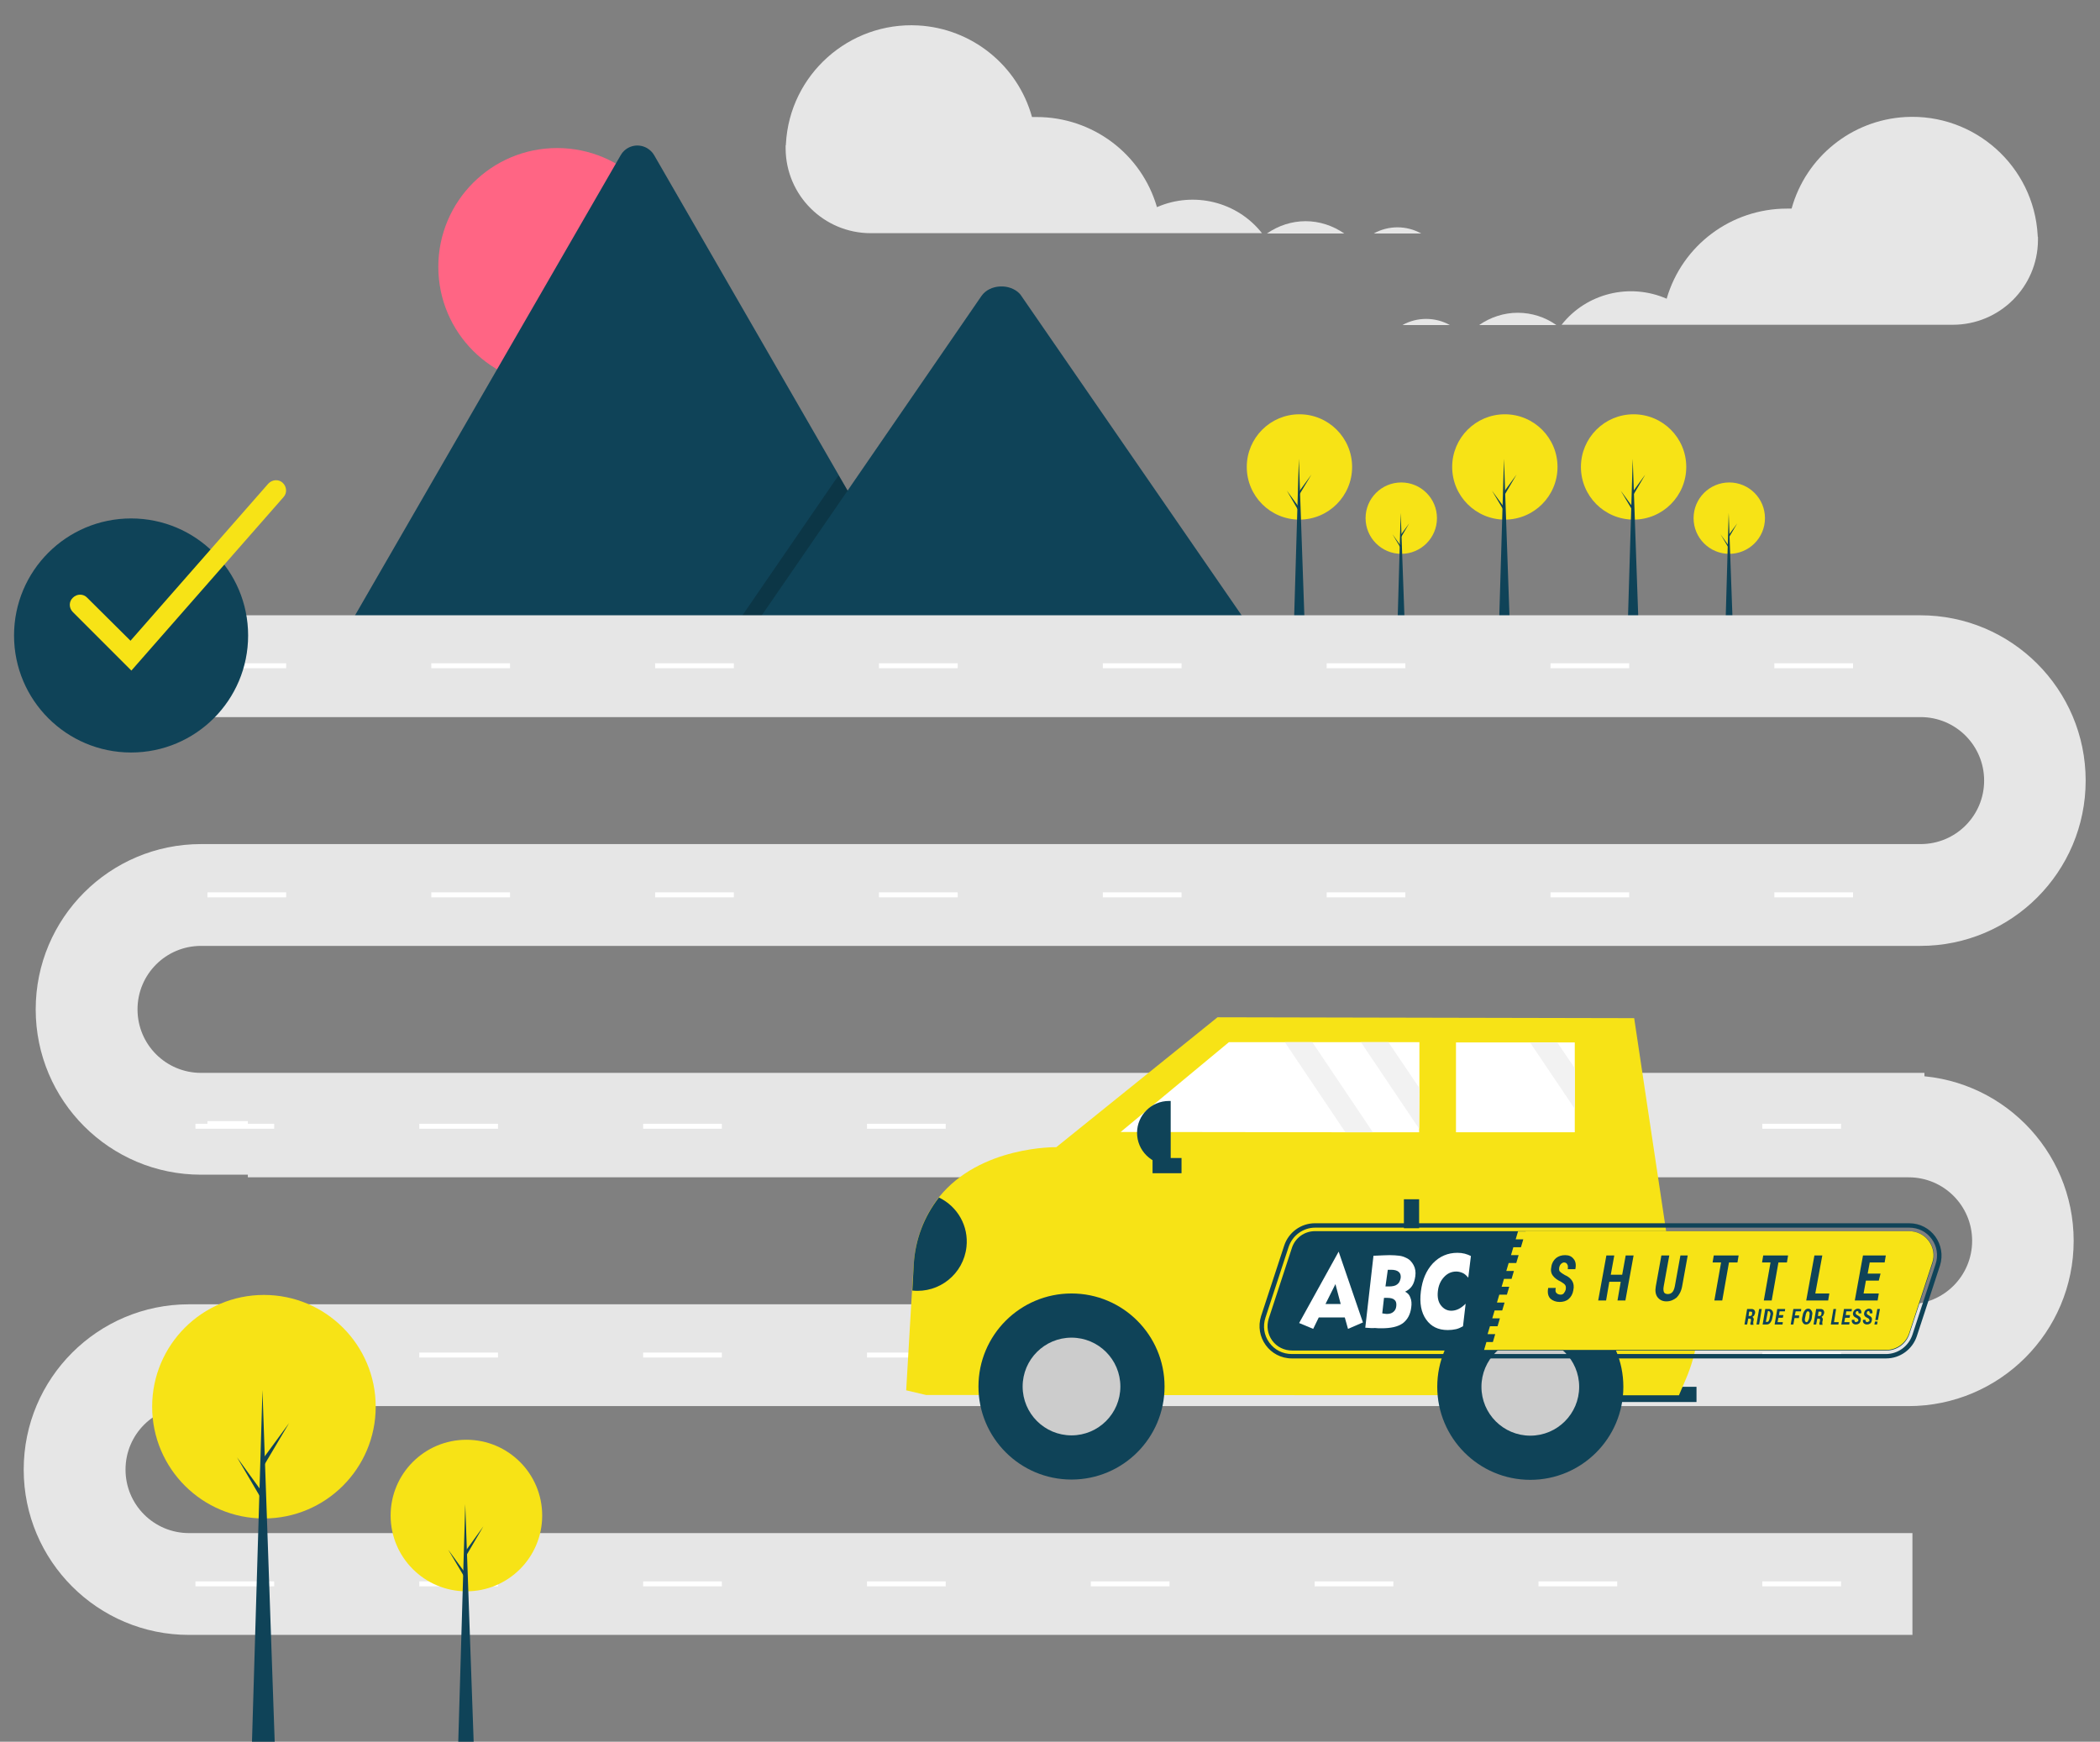 <?xml version="1.0" encoding="UTF-8"?>
<!-- Generator: Adobe Illustrator 21.1.0, SVG Export Plug-In . SVG Version: 6.00 Build 0)  -->
<svg xmlns="http://www.w3.org/2000/svg" xmlns:xlink="http://www.w3.org/1999/xlink" version="1.1" id="Capa_1" x="0px" y="0px" viewBox="0 0 717.7 595.3" style="enable-background:new 0 0 717.7 595.3;" xml:space="preserve">
<rect x="0" y="0" width="717.7" height="595.3" fill="#808080" stroke="none"/>
<style type="text/css">
	.st0{fill:#FF6584;}
	.st1{fill:#0F4358;}
	.st2{opacity:0.2;enable-background:new    ;}
	.st3{fill:#F7E316;}
	.st4{fill:#E6E6E6;}
	.st5{fill:#FFFFFF;}
	.st6{fill:none;}
	.st7{fill:#CCCCCC;}
	.st8{fill:#F2F2F2;}
</style>
<circle class="st0" cx="190.4" cy="91.2" r="40.6"></circle>
<path class="st1" d="M317.6,216.2H118.7c-0.2,0-0.5,0-0.7-0.1l94.1-163c1.8-3.2,5.8-4.3,9-2.5c1,0.6,1.9,1.4,2.5,2.5l63.1,109.4  l3,5.2L317.6,216.2z"></path>
<polygon class="st2" points="317.6,216.2 249.7,216.2 283,167.7 285.4,164.2 286.6,162.5 289.7,167.7 "></polygon>
<path class="st1" d="M428.4,216.2H256.3l33.3-48.4l2.4-3.5l43.4-63.1c2.8-4.1,9.7-4.4,13.1-0.8c0.2,0.2,0.4,0.5,0.6,0.8L428.4,216.2  z"></path>
<circle class="st3" cx="478.9" cy="177.1" r="12.2"></circle>
<polygon class="st1" points="480.1,213.9 477.6,213.9 478.7,175.3 "></polygon>
<polygon class="st1" points="478.9,182.6 481.6,178.9 478.9,183.5 478.6,183 "></polygon>
<polygon class="st1" points="478.6,186.4 475.9,182.6 478.7,187.3 479,186.8 "></polygon>
<circle class="st3" cx="591" cy="177.1" r="12.2"></circle>
<polygon class="st1" points="592.2,213.9 589.7,213.9 590.8,175.3 "></polygon>
<polygon class="st1" points="591,182.6 593.7,178.9 591,183.5 590.7,183 "></polygon>
<polygon class="st1" points="590.7,186.4 588,182.6 590.8,187.3 591,186.8 "></polygon>
<circle class="st3" cx="514.3" cy="159.6" r="18"></circle>
<polygon class="st1" points="516,213.9 512.3,213.9 514,156.8 "></polygon>
<polygon class="st1" points="514.3,167.7 518.3,162.2 514.3,169 513.8,168.3 "></polygon>
<polygon class="st1" points="513.9,173.2 509.9,167.7 514,174.6 514.4,173.8 "></polygon>
<circle class="st3" cx="558.3" cy="159.6" r="18"></circle>
<polygon class="st1" points="560,213.9 556.3,213.9 558,156.8 "></polygon>
<polygon class="st1" points="558.3,167.7 562.3,162.2 558.3,169 557.9,168.3 "></polygon>
<polygon class="st1" points="557.9,173.2 553.9,167.7 558,174.6 558.4,173.8 "></polygon>
<circle class="st3" cx="444.1" cy="159.6" r="18"></circle>
<polygon class="st1" points="445.9,213.9 442.2,213.9 443.9,156.8 "></polygon>
<polygon class="st1" points="444.2,167.7 448.2,162.2 444.1,169 443.7,168.3 "></polygon>
<polygon class="st1" points="443.8,173.2 439.8,167.7 443.8,174.6 444.2,173.8 "></polygon>
<path class="st4" d="M657.7,401.5h-589c-31.2,0-56.5-25.3-56.5-56.5s25.3-56.5,56.5-56.5h587.7c12,0,21.7-9.7,21.7-21.7  c0-12-9.7-21.7-21.7-21.7H49.1v-34.8h607.2c31.2,0,56.5,25.3,56.5,56.5c0,31.2-25.3,56.5-56.5,56.5c0,0,0,0-0.1,0H68.7  c-12,0-21.7,9.7-21.7,21.7c0,12,9.7,21.7,21.7,21.7h589V401.5z"></path>
<rect x="70.9" y="226.7" class="st5" width="26.9" height="1.7"></rect>
<rect x="147.4" y="226.7" class="st5" width="26.9" height="1.7"></rect>
<rect x="223.9" y="226.7" class="st5" width="26.9" height="1.7"></rect>
<rect x="300.4" y="226.7" class="st5" width="26.9" height="1.7"></rect>
<rect x="376.9" y="226.7" class="st5" width="26.9" height="1.7"></rect>
<rect x="453.4" y="226.7" class="st5" width="26.9" height="1.7"></rect>
<rect x="529.9" y="226.7" class="st5" width="26.9" height="1.7"></rect>
<rect x="606.4" y="226.7" class="st5" width="26.9" height="1.7"></rect>
<rect x="70.9" y="305" class="st5" width="26.9" height="1.7"></rect>
<rect x="147.4" y="305" class="st5" width="26.9" height="1.7"></rect>
<rect x="223.9" y="305" class="st5" width="26.9" height="1.7"></rect>
<rect x="300.4" y="305" class="st5" width="26.9" height="1.7"></rect>
<rect x="376.9" y="305" class="st5" width="26.9" height="1.7"></rect>
<rect x="453.4" y="305" class="st5" width="26.9" height="1.7"></rect>
<rect x="529.9" y="305" class="st5" width="26.9" height="1.7"></rect>
<rect x="606.4" y="305" class="st5" width="26.9" height="1.7"></rect>
<rect x="70.9" y="383.2" class="st5" width="26.9" height="1.7"></rect>
<rect x="147.4" y="383.2" class="st5" width="26.9" height="1.7"></rect>
<rect x="223.9" y="383.2" class="st5" width="26.9" height="1.7"></rect>
<rect x="300.4" y="383.2" class="st5" width="26.9" height="1.7"></rect>
<rect x="376.9" y="383.2" class="st5" width="26.9" height="1.7"></rect>
<rect x="453.4" y="383.2" class="st5" width="26.9" height="1.7"></rect>
<rect x="529.9" y="383.2" class="st5" width="26.9" height="1.7"></rect>
<rect x="606.4" y="383.2" class="st5" width="26.9" height="1.7"></rect>
<path class="st6" d="M464.3,84.4c-1.4-1.7-3-3.3-4.8-4.6h10.1C467.5,80.9,465.7,82.5,464.3,84.4z"></path>
<path class="st6" d="M431.3,79.8h1.7c-0.4,0.3-0.7,0.5-1.1,0.8C431.7,80.3,431.5,80.1,431.3,79.8z"></path>
<path class="st4" d="M477.6,77.7c2.8,0,5.6,0.7,8.1,2.1h-16.2C472,78.4,474.8,77.7,477.6,77.7z"></path>
<path class="st4" d="M446.2,75.6c4.7,0,9.3,1.5,13.2,4.2h-26.4C436.9,77.1,441.5,75.6,446.2,75.6z"></path>
<path class="st4" d="M268.6,49.1c1.3-23.6,21.6-41.7,45.2-40.4c18.3,1,34,13.6,38.9,31.3c0.5,0,1,0,1.6,0c19,0,35.8,12.5,41.1,30.8  c12.6-5.5,27.4-1.9,35.9,8.9H297.6c-16,0-29-12.9-29.1-28.9c0-0.4,0-0.7,0-1.1C268.6,49.6,268.6,49.4,268.6,49.1z"></path>
<path class="st6" d="M500.7,115.6c1.4-1.7,3-3.3,4.8-4.6h-10.1C497.5,112.2,499.3,113.8,500.7,115.6z"></path>
<path class="st6" d="M533.7,111.1h-1.7c0.4,0.3,0.7,0.5,1.1,0.8C533.2,111.6,533.4,111.4,533.7,111.1z"></path>
<path class="st4" d="M487.4,109c-2.8,0-5.6,0.7-8.1,2.1h16.2C493,109.7,490.2,109,487.4,109z"></path>
<path class="st4" d="M518.7,106.9c-4.7,0-9.3,1.5-13.2,4.2h26.4C528.1,108.4,523.5,106.9,518.7,106.9z"></path>
<path class="st4" d="M696.4,80.4c-1.3-23.6-21.6-41.7-45.2-40.4c-18.3,1-34,13.6-38.9,31.3c-0.5,0-1,0-1.6,0  c-19,0-35.8,12.5-41.1,30.8c-12.6-5.5-27.4-1.9-35.9,8.9h133.7c16,0,29-12.9,29.1-28.9c0-0.4,0-0.7,0-1.1  C696.4,80.9,696.4,80.7,696.4,80.4z"></path>
<circle class="st1" cx="44.8" cy="217.2" r="40"></circle>
<path class="st3" d="M44.9,229.2l-20-20c-1.4-1.4-1.4-3.6,0-4.9c1.4-1.4,3.6-1.4,4.9,0L44.6,219l47.1-53.7c1.3-1.4,3.5-1.6,4.9-0.3  c1.4,1.3,1.6,3.5,0.3,4.9L44.9,229.2z"></path>
<path class="st4" d="M653.6,558.8h-589c-31.2,0-56.5-25.3-56.5-56.5s25.3-56.5,56.5-56.5h587.7c12,0,21.7-9.7,21.7-21.7  c0-12-9.7-21.7-21.7-21.7H84.7v-34.8h567.5c31.2,0,56.5,25.3,56.5,56.5c0,31.2-25.3,56.5-56.5,56.5c0,0,0,0-0.1,0H64.6  c-12,0-21.7,9.7-21.7,21.7S52.6,524,64.6,524h589V558.8z"></path>
<rect x="66.8" y="384.1" class="st5" width="26.9" height="1.7"></rect>
<rect x="143.3" y="384.1" class="st5" width="26.9" height="1.7"></rect>
<rect x="219.8" y="384.1" class="st5" width="26.9" height="1.7"></rect>
<rect x="296.3" y="384.1" class="st5" width="26.9" height="1.7"></rect>
<rect x="372.8" y="384.1" class="st5" width="26.9" height="1.7"></rect>
<rect x="449.3" y="384.1" class="st5" width="26.9" height="1.7"></rect>
<rect x="525.8" y="384.1" class="st5" width="26.9" height="1.7"></rect>
<rect x="602.3" y="384.1" class="st5" width="26.9" height="1.7"></rect>
<rect x="66.8" y="462.3" class="st5" width="26.9" height="1.7"></rect>
<rect x="143.3" y="462.3" class="st5" width="26.9" height="1.7"></rect>
<rect x="219.8" y="462.3" class="st5" width="26.9" height="1.7"></rect>
<rect x="296.3" y="462.3" class="st5" width="26.9" height="1.7"></rect>
<rect x="372.8" y="462.3" class="st5" width="26.9" height="1.7"></rect>
<rect x="449.3" y="462.3" class="st5" width="26.9" height="1.7"></rect>
<rect x="525.8" y="462.3" class="st5" width="26.9" height="1.7"></rect>
<rect x="602.3" y="462.3" class="st5" width="26.9" height="1.7"></rect>
<rect x="66.8" y="540.5" class="st5" width="26.9" height="1.7"></rect>
<rect x="143.3" y="540.5" class="st5" width="26.9" height="1.7"></rect>
<rect x="219.8" y="540.5" class="st5" width="26.9" height="1.7"></rect>
<rect x="296.3" y="540.5" class="st5" width="26.9" height="1.7"></rect>
<rect x="372.8" y="540.5" class="st5" width="26.9" height="1.7"></rect>
<rect x="449.3" y="540.5" class="st5" width="26.9" height="1.7"></rect>
<rect x="525.8" y="540.5" class="st5" width="26.9" height="1.7"></rect>
<rect x="602.3" y="540.5" class="st5" width="26.9" height="1.7"></rect>
<g>
	<rect x="547" y="474" class="st1" width="32.8" height="5.2"></rect>
	<path class="st3" d="M309.7,475.2l6.8,1.6l257.3,0.1l2.3-5.4c4-9.2,5.4-19.4,4-29.4c-1.1-7.4-3.9-14.8-10.2-18.1L558.5,348   l-142.4-0.3l-55.1,44.4c0,0-26-0.5-40.1,17.1c-5.1,6.5-8.1,14.4-8.6,22.7l-0.6,9.1L309.7,475.2z"></path>
	<circle class="st1" cx="366.2" cy="473.9" r="31.8"></circle>
	<circle class="st7" cx="366.2" cy="473.9" r="16.7"></circle>
	<circle class="st1" cx="523" cy="474" r="31.8"></circle>
	<circle class="st7" cx="523" cy="474" r="16.7"></circle>
	<polygon class="st5" points="383,386.9 459.8,387 469.2,387 485,387 485,385.8 485.1,371.9 485.1,356.2 474.5,356.2 465.1,356.2    448.5,356.2 439.1,356.2 420,356.2  "></polygon>
	<polygon class="st5" points="497.6,387 538.2,387 538.2,379 538.2,365.1 538.2,356.3 532.2,356.3 522.9,356.3 497.6,356.3  "></polygon>
	<rect x="479.8" y="409.9" class="st1" width="5.2" height="9.9"></rect>
	<rect x="393.9" y="395.8" class="st1" width="9.9" height="5.2"></rect>
	<path class="st1" d="M400.1,398.1l-0.6,0c-6,0-10.9-4.9-10.9-10.9l0,0c0-6,4.9-10.9,10.9-10.9l0.6,0l0,0L400.1,398.1L400.1,398.1z"></path>
	<path class="st1" d="M311.8,441.1c9.2,1,17.5-5.7,18.5-14.9c0.8-7.1-3-13.8-9.4-16.9c-5.1,6.5-8.1,14.4-8.6,22.7L311.8,441.1z"></path>
	<polygon class="st8" points="465.1,356.2 485,385.8 485.1,371.9 474.5,356.2  "></polygon>
	<polygon class="st8" points="522.9,356.3 538.2,379 538.2,365.1 532.2,356.3  "></polygon>
	<polygon class="st8" points="439.1,356.2 459.8,387 469.2,387 448.5,356.2  "></polygon>
	<g>
		<path class="st1" d="M652.5,419.6c3.1,0,5.9,1.4,7.7,3.9c1.8,2.5,2.3,5.6,1.3,8.6l-7.9,24.1c-1.3,3.9-4.9,6.6-9.1,6.6H441.5    c-3.1,0-5.9-1.4-7.7-3.9c-1.8-2.5-2.3-5.6-1.3-8.6l7.9-24.1c1.3-3.9,4.9-6.6,9.1-6.6H652.5 M652.5,418.1H449.4    c-4.8,0-9,3.1-10.5,7.6l-7.9,24.1c-2.3,7.2,3,14.5,10.5,14.5h203.1c4.8,0,9-3.1,10.5-7.6l7.9-24.1    C665.3,425.4,660,418.1,652.5,418.1L652.5,418.1z"></path>
		<path class="st1" d="M449.4,420.8c-3.6,0-6.8,2.3-7.9,5.8l-7.9,24.1c-0.8,2.6-0.4,5.3,1.2,7.5c1.6,2.2,4.1,3.4,6.8,3.4h203.1    c3.6,0,6.8-2.3,7.9-5.8l7.9-24.1c0.8-2.6,0.4-5.3-1.2-7.5c-1.6-2.2-4.1-3.4-6.8-3.4H449.4z"></path>
		<path class="st3" d="M659.2,424.2c-1.6-2.2-4.1-3.4-6.8-3.4H521.4l0,0.1h-2.6l-0.8,2.7h2.6l-0.8,2.7h-2.6l-0.8,2.7h2.6l-0.8,2.7    h-2.6l-0.8,2.7h2.6l-0.8,2.7h-2.6l-0.8,2.7h2.6l-0.8,2.7h-2.6l-0.8,2.7h2.6l-0.8,2.7h-2.6l-0.8,2.7h2.6l-0.8,2.7h-2.6l-0.8,2.7    h2.6l-0.8,2.7H508l-0.8,2.7h137.4c3.6,0,6.8-2.3,7.9-5.8l7.9-24.1C661.2,429.1,660.8,426.4,659.2,424.2z"></path>
		<g>
			<path class="st5" d="M444,452.2l13.5-24.4l8.3,24.2l-5.1,2.2l-1.1-3.9h-8.9l-1.9,3.9L444,452.2z M453,445.7h5.2l-1.8-6.8     L453,445.7z"></path>
			<path class="st5" d="M466.6,453.8l2.8-24.6l0.3,0c2.4-0.1,4.1-0.2,5.2-0.2c1.3,0,2.4,0.1,3.3,0.2c0.9,0.1,1.7,0.4,2.3,0.7     c1.2,0.5,2,1.4,2.6,2.5c0.6,1.1,0.8,2.4,0.6,3.8c-0.2,1.3-0.5,2.4-1.1,3.3c-0.6,0.9-1.4,1.5-2.4,2c0.9,0.4,1.5,1.1,1.8,2     c0.4,0.9,0.5,2.1,0.3,3.4c-0.3,2.4-1.3,4.2-2.9,5.4c-1.7,1.2-4.1,1.7-7.3,1.7c-0.7,0-1.4,0-2.2-0.1     C469.2,454,468,453.9,466.6,453.8z M472.4,448.9C472.4,448.9,472.4,448.9,472.4,448.9c0.7,0.1,1.2,0.2,1.5,0.2     c1,0,1.7-0.2,2.3-0.7c0.6-0.5,0.9-1.1,1-2c0.1-1-0.1-1.7-0.6-2.1c-0.5-0.5-1.4-0.7-2.5-0.7c0,0-0.1,0-0.4,0c-0.2,0-0.5,0-0.7,0     L472.4,448.9z M473.5,439.7c0.2,0,0.3,0,0.5,0c0.2,0,0.4,0,0.7,0c1.2,0,2.2-0.2,2.8-0.7c0.7-0.5,1-1.2,1.2-2.2     c0.1-0.9-0.1-1.6-0.7-2.1c-0.6-0.5-1.5-0.7-2.6-0.7c-0.1,0-0.4,0-0.7,0c-0.2,0-0.3,0-0.4,0L473.5,439.7z"></path>
			<path class="st5" d="M500,453.3c-0.7,0.4-1.5,0.8-2.4,1c-0.9,0.2-1.8,0.3-2.8,0.3c-3.3,0-5.7-1.2-7.4-3.6     c-1.7-2.4-2.3-5.6-1.8-9.6c0.5-4,1.8-7.1,4.1-9.6c2.3-2.4,5.1-3.6,8.4-3.6c0.9,0,1.7,0.1,2.5,0.3c0.8,0.2,1.5,0.5,2.1,0.8     l-0.9,7.4c-0.6-0.7-1.2-1.3-1.9-1.6c-0.7-0.3-1.4-0.5-2.2-0.5c-1.6,0-3,0.6-4.2,1.9c-1.2,1.3-1.9,2.9-2.1,4.9     c-0.2,1.9,0.1,3.5,1,4.7c0.9,1.2,2.1,1.9,3.6,1.9c0.8,0,1.7-0.2,2.5-0.6c0.8-0.4,1.6-1,2.4-1.8L500,453.3z"></path>
		</g>
		<g>
			<path class="st1" d="M535.1,440.8c0.1-0.7,0.1-1.2-0.2-1.6c-0.2-0.3-0.7-0.7-1.4-1.1c-1.3-0.6-2.2-1.3-2.8-2.1     c-0.6-0.8-0.8-1.8-0.5-3.1c0.2-1.3,0.8-2.2,1.6-2.9c0.9-0.7,1.9-1,3.1-1c1.3,0,2.2,0.4,2.9,1.3c0.7,0.8,0.9,2,0.6,3.4l0,0.1h-2.6     c0.1-0.7,0.1-1.3-0.2-1.7c-0.2-0.4-0.6-0.6-1.1-0.6c-0.3,0-0.7,0.2-1,0.5c-0.3,0.3-0.5,0.7-0.6,1.1c-0.1,0.7-0.1,1.2,0.2,1.5     c0.3,0.3,0.8,0.7,1.7,1.2c1.2,0.5,2,1.2,2.5,2c0.5,0.8,0.7,1.9,0.4,3.2c-0.2,1.3-0.8,2.3-1.6,3c-0.8,0.7-1.9,1-3.1,1     c-1.2,0-2.3-0.4-3.1-1.1c-0.8-0.8-1.1-2-0.8-3.6l0-0.1h2.6c-0.2,0.9-0.1,1.5,0.3,1.8c0.3,0.3,0.8,0.5,1.4,0.5     c0.3,0,0.7-0.1,1-0.4C534.8,441.6,535,441.2,535.1,440.8z"></path>
			<path class="st1" d="M555.5,444.5h-2.7l1.1-6.4H550l-1.1,6.4h-2.7l2.8-15.4h2.7l-1.2,6.6h3.9l1.2-6.6h2.7L555.5,444.5z"></path>
			<path class="st1" d="M576.8,429.1l-1.9,10.5c-0.3,1.7-1,3-1.9,3.9c-1,0.8-2.1,1.3-3.5,1.3c-1.3,0-2.3-0.5-3-1.4     c-0.7-0.9-0.9-2.2-0.6-3.8l1.9-10.5h2.7l-1.9,10.5c-0.2,1-0.1,1.7,0.1,2.1c0.2,0.4,0.7,0.6,1.3,0.6c0.6,0,1.1-0.2,1.5-0.6     c0.4-0.4,0.7-1.1,0.9-2.1l1.9-10.5H576.8z"></path>
			<path class="st1" d="M593.8,431.5h-2.9l-2.3,13h-2.7l2.3-13h-2.9l0.4-2.4h8.5L593.8,431.5z"></path>
			<path class="st1" d="M610.7,431.5h-2.9l-2.3,13h-2.7l2.3-13h-2.9l0.4-2.4h8.5L610.7,431.5z"></path>
			<path class="st1" d="M620.4,442.1h4.8l-0.4,2.4h-7.5l2.8-15.4h2.7L620.4,442.1z"></path>
			<path class="st1" d="M642.1,437.7h-4.4l-0.8,4.4h5.2l-0.4,2.4h-7.8l2.8-15.4h7.8l-0.4,2.4h-5.1l-0.7,3.8h4.4L642.1,437.7z"></path>
		</g>
		<g>
			<path class="st1" d="M597.5,450.6l-0.4,2.1h-0.9l0.9-5.3h1.5c0.4,0,0.7,0.1,1,0.4c0.2,0.3,0.3,0.7,0.2,1.1     c-0.1,0.3-0.2,0.5-0.3,0.7c-0.1,0.2-0.3,0.3-0.6,0.5c0.2,0.1,0.3,0.3,0.4,0.5c0.1,0.2,0.1,0.5,0,0.8l-0.1,0.4c0,0.2,0,0.3,0,0.5     c0,0.2,0,0.3,0.1,0.4l0,0.1h-1c-0.1-0.1-0.1-0.2-0.1-0.4s0-0.3,0.1-0.5l0.1-0.4c0-0.3,0-0.5,0-0.6c-0.1-0.1-0.2-0.2-0.3-0.2     H597.5z M597.6,449.8h0.6c0.2,0,0.3-0.1,0.4-0.2c0.1-0.1,0.2-0.3,0.2-0.5c0-0.3,0-0.5,0-0.6c-0.1-0.1-0.2-0.2-0.4-0.2h-0.6     L597.6,449.8z"></path>
			<path class="st1" d="M601.2,452.7h-0.9l0.9-5.3h0.9L601.2,452.7z"></path>
			<path class="st1" d="M602.4,452.7l0.9-5.3h1.3c0.4,0,0.8,0.2,1.1,0.6c0.3,0.4,0.4,1,0.2,1.6l-0.2,0.9c-0.1,0.7-0.4,1.2-0.7,1.6     c-0.3,0.4-0.7,0.6-1.2,0.6H602.4z M604.2,448.2l-0.7,3.6h0.5c0.2,0,0.4-0.1,0.5-0.4c0.1-0.2,0.3-0.6,0.3-1l0.2-0.9     c0.1-0.4,0.1-0.8-0.1-1c-0.1-0.3-0.3-0.4-0.5-0.4H604.2z"></path>
			<path class="st1" d="M609.3,450.4h-1.5l-0.3,1.5h1.8l-0.1,0.8h-2.7l0.9-5.3h2.7l-0.1,0.8h-1.8l-0.2,1.3h1.5L609.3,450.4z"></path>
			<path class="st1" d="M614.8,450.5h-1.5l-0.4,2.2H612l0.9-5.3h2.7l-0.1,0.8h-1.8l-0.3,1.4h1.5L614.8,450.5z"></path>
			<path class="st1" d="M619.2,450.5c-0.1,0.7-0.4,1.2-0.7,1.6c-0.3,0.4-0.8,0.6-1.3,0.6c-0.5,0-0.8-0.2-1.1-0.7     c-0.3-0.4-0.3-1-0.2-1.6l0.2-0.9c0.1-0.7,0.4-1.2,0.7-1.6c0.3-0.4,0.7-0.6,1.2-0.6c0.5,0,0.8,0.2,1.1,0.7c0.3,0.4,0.4,1,0.2,1.6     L619.2,450.5z M618.4,449.6c0.1-0.4,0.1-0.8,0-1c-0.1-0.3-0.3-0.4-0.5-0.4c-0.2,0-0.4,0.1-0.5,0.4c-0.1,0.3-0.3,0.6-0.3,1     l-0.2,0.9c-0.1,0.4-0.1,0.8,0,1c0.1,0.3,0.3,0.4,0.5,0.4c0.2,0,0.4-0.1,0.5-0.4c0.2-0.3,0.3-0.6,0.4-1L618.4,449.6z"></path>
			<path class="st1" d="M621.1,450.6l-0.4,2.1h-0.9l0.9-5.3h1.5c0.4,0,0.7,0.1,1,0.4c0.2,0.3,0.3,0.7,0.2,1.1     c-0.1,0.3-0.2,0.5-0.3,0.7c-0.1,0.2-0.3,0.3-0.6,0.5c0.2,0.1,0.3,0.3,0.4,0.5c0.1,0.2,0.1,0.5,0,0.8l-0.1,0.4c0,0.2,0,0.3,0,0.5     c0,0.2,0,0.3,0.1,0.4l0,0.1h-1c-0.1-0.1-0.1-0.2-0.1-0.4c0-0.2,0-0.3,0.1-0.5l0.1-0.4c0-0.3,0-0.5,0-0.6s-0.2-0.2-0.3-0.2H621.1z      M621.3,449.8h0.6c0.2,0,0.3-0.1,0.4-0.2c0.1-0.1,0.2-0.3,0.2-0.5c0-0.3,0-0.5,0-0.6s-0.2-0.2-0.4-0.2h-0.6L621.3,449.8z"></path>
			<path class="st1" d="M626.8,451.9h1.6l-0.1,0.8h-2.6l0.9-5.3h0.9L626.8,451.9z"></path>
			<path class="st1" d="M632.1,450.4h-1.5l-0.3,1.5h1.8l-0.1,0.8h-2.7l0.9-5.3h2.7l-0.1,0.8H631l-0.2,1.3h1.5L632.1,450.4z"></path>
			<path class="st1" d="M635.1,451.4c0-0.2,0-0.4-0.1-0.5c-0.1-0.1-0.2-0.3-0.5-0.4c-0.4-0.2-0.8-0.4-1-0.7     c-0.2-0.3-0.3-0.6-0.2-1.1c0.1-0.4,0.3-0.8,0.6-1c0.3-0.2,0.6-0.4,1-0.4c0.4,0,0.8,0.1,1,0.4c0.2,0.3,0.3,0.7,0.2,1.2l0,0h-0.9     c0-0.2,0-0.4-0.1-0.6c-0.1-0.1-0.2-0.2-0.4-0.2c-0.1,0-0.2,0.1-0.3,0.2c-0.1,0.1-0.2,0.2-0.2,0.4c0,0.2,0,0.4,0.1,0.5     c0.1,0.1,0.3,0.2,0.6,0.4c0.4,0.2,0.7,0.4,0.9,0.7c0.2,0.3,0.2,0.6,0.1,1.1c-0.1,0.5-0.3,0.8-0.6,1c-0.3,0.2-0.6,0.3-1,0.3     c-0.4,0-0.8-0.1-1.1-0.4c-0.3-0.3-0.4-0.7-0.3-1.2l0,0h0.9c-0.1,0.3,0,0.5,0.1,0.6c0.1,0.1,0.3,0.2,0.5,0.2     c0.1,0,0.2-0.1,0.3-0.2C635,451.7,635.1,451.6,635.1,451.4z"></path>
			<path class="st1" d="M638.9,451.4c0-0.2,0-0.4-0.1-0.5c-0.1-0.1-0.2-0.3-0.5-0.4c-0.4-0.2-0.8-0.4-1-0.7     c-0.2-0.3-0.3-0.6-0.2-1.1c0.1-0.4,0.3-0.8,0.6-1c0.3-0.2,0.6-0.4,1-0.4c0.4,0,0.8,0.1,1,0.4c0.2,0.3,0.3,0.7,0.2,1.2l0,0h-0.9     c0-0.2,0-0.4-0.1-0.6c-0.1-0.1-0.2-0.2-0.4-0.2c-0.1,0-0.2,0.1-0.3,0.2c-0.1,0.1-0.2,0.2-0.2,0.4c0,0.2,0,0.4,0.1,0.5     c0.1,0.1,0.3,0.2,0.6,0.4c0.4,0.2,0.7,0.4,0.9,0.7c0.2,0.3,0.2,0.6,0.1,1.1c-0.1,0.5-0.3,0.8-0.6,1c-0.3,0.2-0.6,0.3-1,0.3     c-0.4,0-0.8-0.1-1.1-0.4c-0.3-0.3-0.4-0.7-0.3-1.2l0,0h0.9c-0.1,0.3,0,0.5,0.1,0.6c0.1,0.1,0.3,0.2,0.5,0.2     c0.1,0,0.2-0.1,0.3-0.2C638.9,451.7,638.9,451.6,638.9,451.4z"></path>
			<g>
				<polygon class="st1" points="641.8,451.2 642.5,447.4 641.6,447.4 640.9,451.2     "></polygon>
				<polygon class="st1" points="640.8,451.7 640.6,452.7 641.5,452.7 641.7,451.7     "></polygon>
			</g>
		</g>
	</g>
</g>
<g>
	<circle class="st3" cx="159.4" cy="518" r="25.9"></circle>
	<polygon class="st1" points="161.9,595.9 156.6,595.9 159,514.1  "></polygon>
	<polygon class="st1" points="159.5,529.6 165.2,521.7 159.4,531.6 158.8,530.5  "></polygon>
	<polygon class="st1" points="158.9,537.5 153.2,529.7 159,539.5 159.6,538.4  "></polygon>
	<circle class="st3" cx="90.2" cy="480.8" r="38.2"></circle>
	<polygon class="st1" points="93.9,595.9 86.1,595.9 89.7,475.1  "></polygon>
	<polygon class="st1" points="90.3,498 98.8,486.4 90.2,500.9 89.3,499.2  "></polygon>
	<polygon class="st1" points="89.4,509.7 81,498.1 89.5,512.6 90.5,511  "></polygon>
</g>
</svg>
